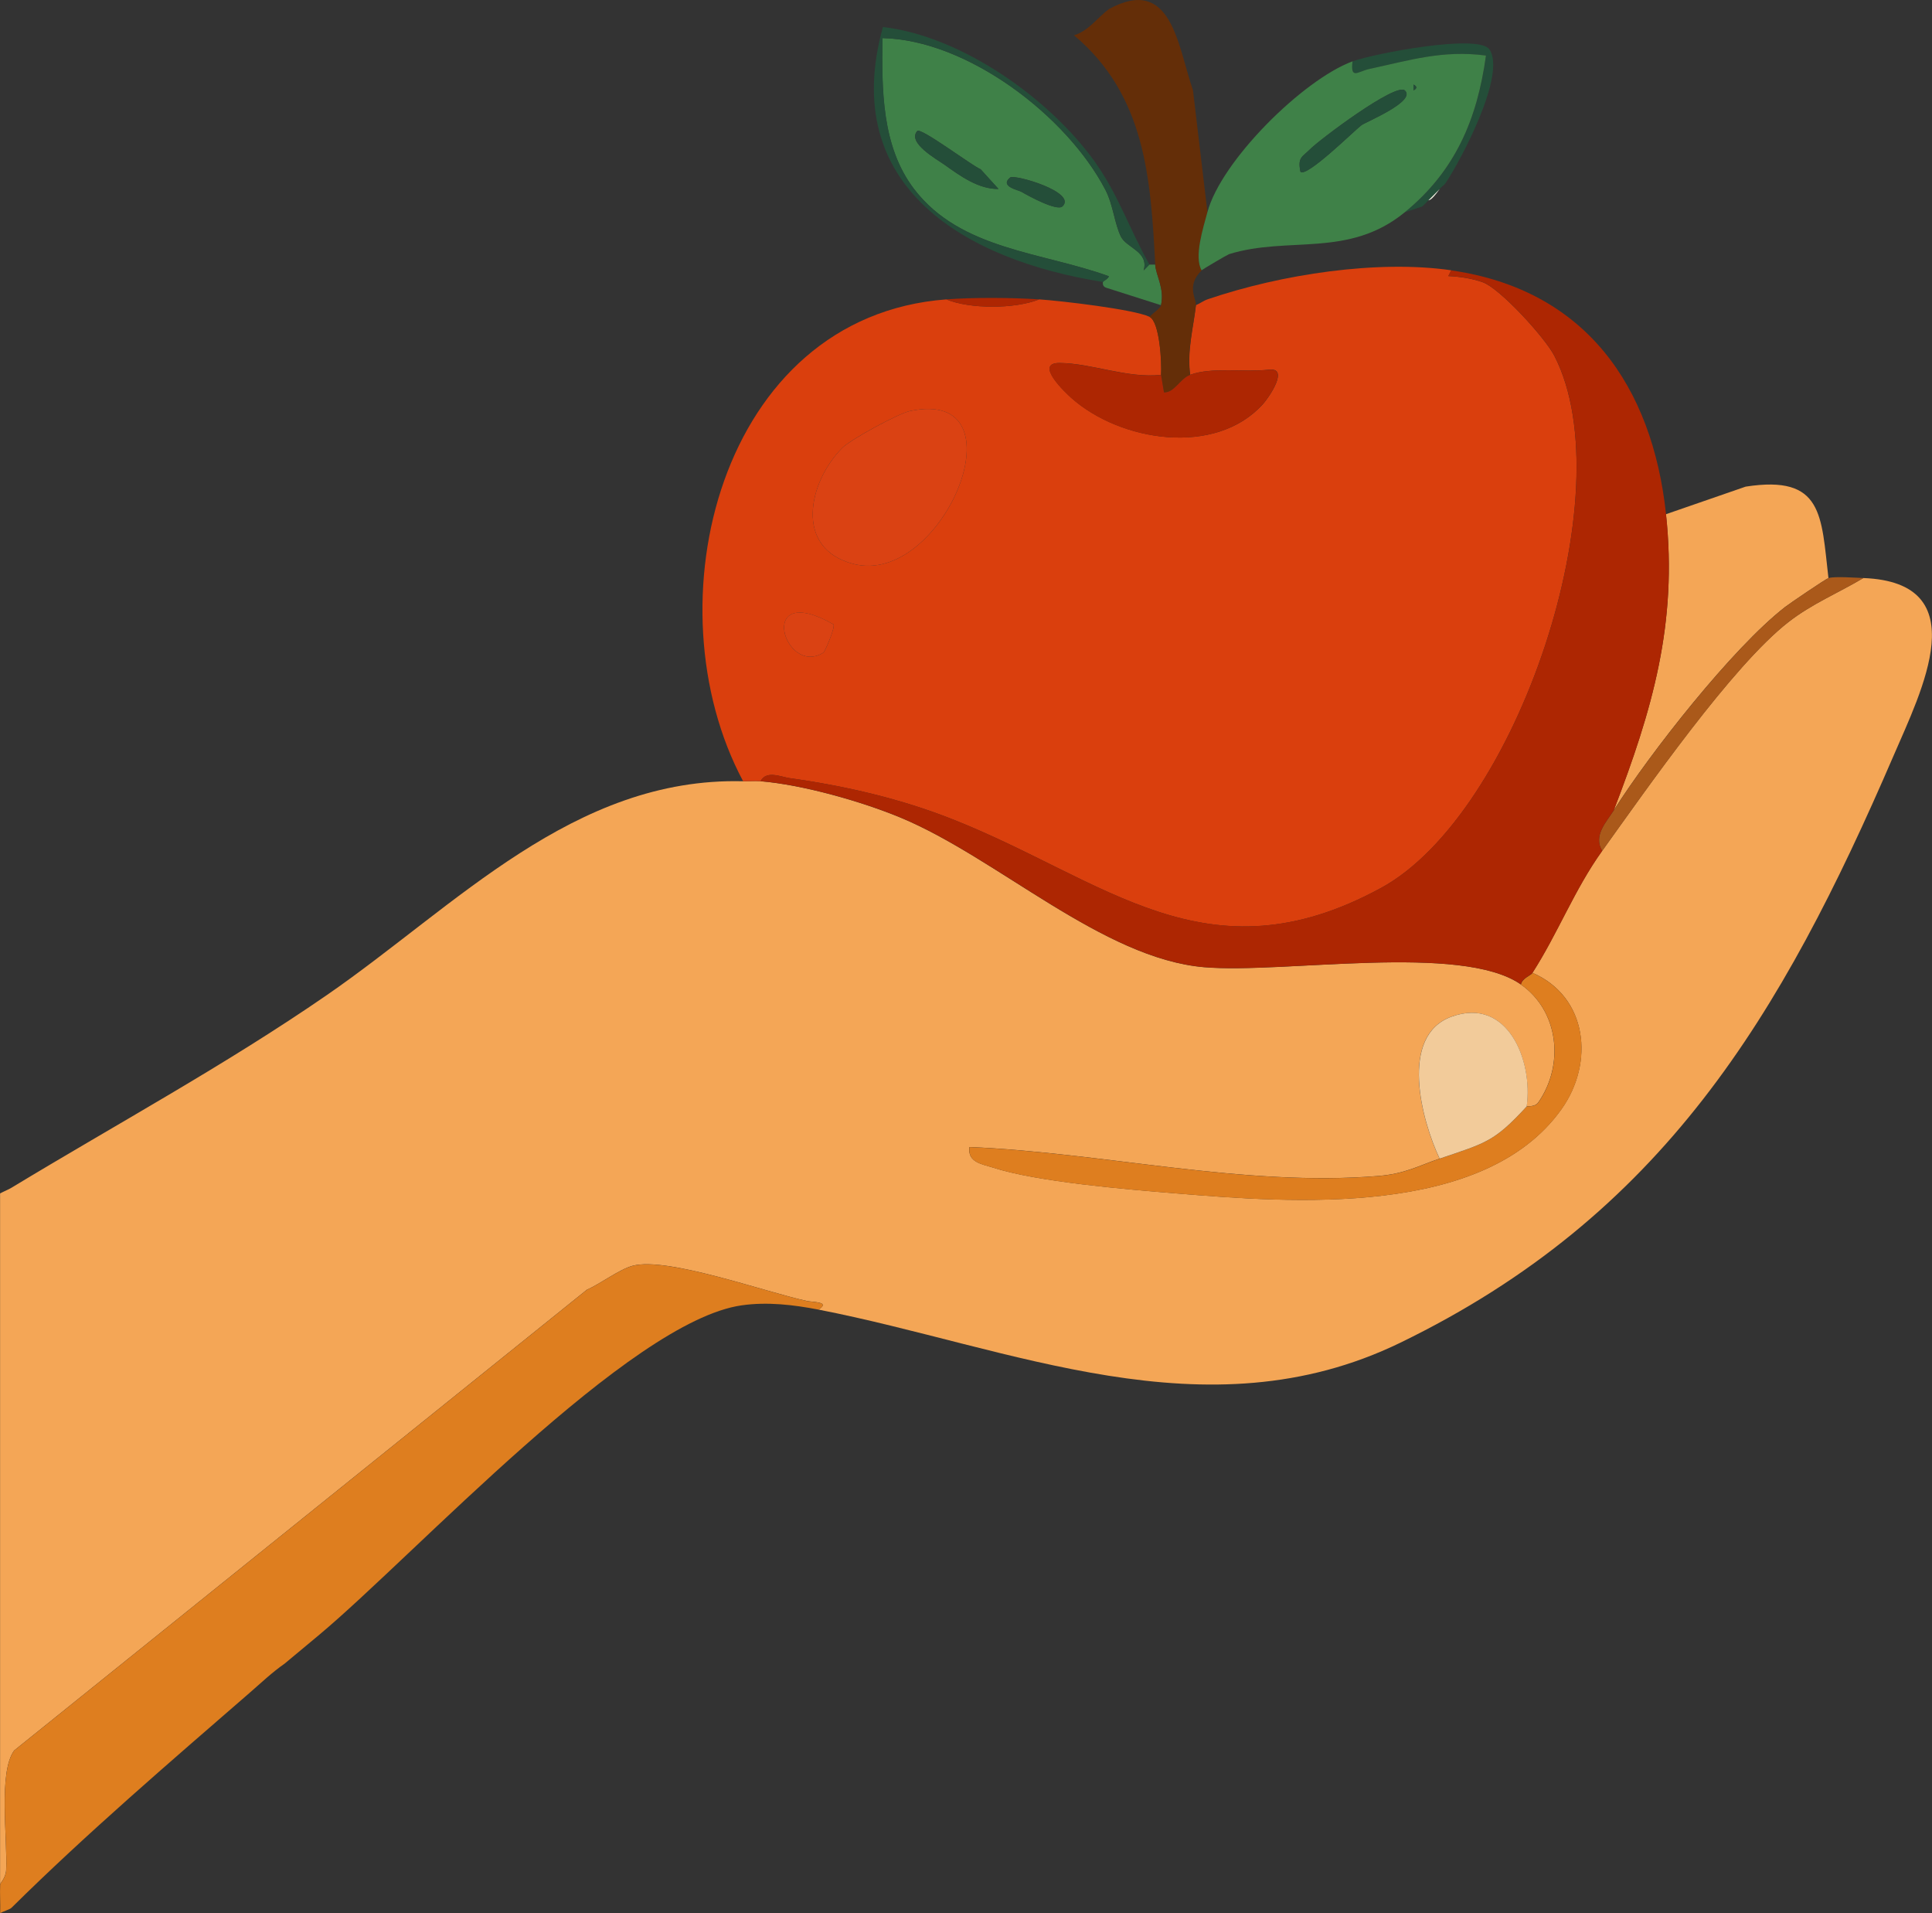<?xml version="1.0" encoding="UTF-8"?>
<svg id="Laag_1" data-name="Laag 1" xmlns="http://www.w3.org/2000/svg" viewBox="0 0 243.13 240.74">
  <rect x="0" y="0" width="243.13" height="240.74" fill="#333333" stroke="none"/>
  <defs>
    <style>
      .cls-1 {
        fill: #da3f0d;
      }

      .cls-2 {
        fill: #aa591a;
      }

      .cls-3 {
        fill: #642e08;
      }

      .cls-4 {
        fill: #ad2602;
      }

      .cls-5 {
        fill: #f2cb9a;
      }

      .cls-6 {
        fill: #f2f2e3;
      }

      .cls-7 {
        fill: #244e39;
      }

      .cls-8 {
        fill: #de7e1f;
      }

      .cls-9 {
        fill: #da4213;
      }

      .cls-10 {
        fill: #3f8148;
      }

      .cls-11 {
        fill: #f4a656;
      }
    </style>
  </defs>
  <g>
    <path class="cls-11" d="M103.01,164.77c1.57-1-.74-.92-1.47-1.08-5.25-1.13-17.59-5.59-21.92-4.43-1.7.45-4.03,2.26-5.76,3.01L1.79,220.24c-2.03,2.73-.82,11.14-1.02,15.08-.05.94-.76,1.67-.76,1.77v-86.93c.47-.26,1-.45,1.46-.73,13.25-8.02,26.94-15.45,39.68-24.24,16.21-11.19,31.06-27.43,52.36-26.89.72.02,1.47-.06,2.19,0,5.31.44,12.74,2.54,17.68,4.6,12.14,5.06,25.38,17.72,38.17,18.8,10,.85,32.34-3.07,39.84,2.17,4.8,3.35,5.48,10.12,2.2,14.83-.44.63-1.41.44-1.47.51.81-5.79-2.4-13.84-9.46-11.29-6.64,2.4-3.77,13.07-1.5,17.86-2.63.89-4.32,1.9-7.68,2.18-16.91,1.4-34.61-2.94-51.48-3.64-.28,1.95,1.64,2.16,2.9,2.57,5.56,1.82,16.91,2.76,23.04,3.26,14.69,1.2,38.84,3.07,48.56-10.59,4.16-5.84,3.31-14.14-3.65-17.16,3.19-4.96,5.27-10.46,8.77-15.34,5.6-7.8,16.38-23.31,23.44-28.79,2.95-2.3,6.27-3.66,9.43-5.54,14.3.55,7.32,14.2,3.78,22.41-14.13,32.76-29.08,57.8-62.06,73.81-24.51,11.9-49.02.54-73.2-4.17Z"/>
    <path class="cls-8" d="M35.81,209.33c-1.56,1.08-2.95,2.41-4.38,3.65-10.1,8.77-20.45,17.64-29.95,27.03-.3.3-1.06.44-1.46.73.04-1.22-.05-2.44,0-3.65,0-.1.71-.83.76-1.77.19-3.94-1.02-12.35,1.02-15.08l72.06-57.96c1.73-.76,4.06-2.56,5.76-3.01,4.33-1.16,16.67,3.29,21.92,4.43.73.16,3.05.08,1.47,1.08-3.15-.61-6.44-1-9.67-.54-14.11,2-41.16,31.42-53.15,41.44"/>
    <path class="cls-11" d="M230.11,72.73c-.32.09-4.84,3.16-5.48,3.65-6.63,5.17-16.96,18.33-21.55,25.57,4.87-12.66,8.04-23.55,6.57-37.25l10.03-3.47c9.78-1.52,9.5,3.65,10.42,11.51Z"/>
    <path class="cls-2" d="M234.5,72.73c-3.16,1.88-6.48,3.24-9.43,5.54-7.05,5.48-17.84,20.99-23.44,28.79-1.17-1.92.52-3.63,1.46-5.11,4.59-7.24,14.92-20.39,21.55-25.57.64-.5,5.16-3.56,5.48-3.65.82-.23,3.28-.04,4.38,0Z"/>
    <path class="cls-8" d="M192.86,122.41c6.96,3.03,7.81,11.33,3.65,17.16-9.73,13.65-33.87,11.79-48.56,10.59-6.13-.5-17.48-1.44-23.04-3.26-1.26-.41-3.18-.62-2.9-2.57,16.87.7,34.57,5.04,51.48,3.64,3.36-.28,5.05-1.29,7.68-2.18,5.91-2,6.89-2.15,10.96-6.57.06-.07,1.04.12,1.47-.51,3.28-4.71,2.6-11.48-2.2-14.83.12-.77,1.26-1.15,1.46-1.46Z"/>
    <path class="cls-5" d="M181.17,145.78c-2.27-4.79-5.14-15.46,1.5-17.86,7.05-2.55,10.27,5.49,9.46,11.29-4.07,4.42-5.04,4.57-10.96,6.57Z"/>
  </g>
  <g>
    <path class="cls-1" d="M182.63,34.02l-.37.72c1.47.07,2.96.29,4.34.78,2.16.77,7.82,6.95,9.01,9.26,8.85,17.21-4.69,57.63-21.82,66.95-21.96,11.96-34.71-1.08-53.99-8.67-6.47-2.55-13.27-4.14-20.43-5.15-1.11-.16-2.93-1.02-3.66.39-.72-.06-1.47.02-2.19,0-11.87-22.18-3.01-58.48,25.57-60.63,2.96,1.22,8.57,1.23,11.69,0,2.72.18,11.85,1.24,13.88,2.19,1.29.6,1.56,5.8,1.46,7.3-4.18.48-8.75-1.46-12.77-1.49-3.31-.03.85,3.84,1.47,4.39,6.15,5.49,18.15,7.42,24.12.78.81-.9,3.33-4.63.75-4.33-3.01.35-7.23-.36-9.91.65-.41-3.02.39-5.84.73-8.77.5-.2.96-.56,1.46-.73,9.28-3.16,21.39-4.99,30.68-3.65ZM114.5,51.72c-1.44.31-7.46,3.57-8.51,4.64-4.24,4.27-6.12,12.63,1.39,14.59,11.31,2.95,21.69-22.33,7.12-19.23ZM103.63,82.11c.16-.1,1.5-3.14,1.26-3.55-9.87-5.6-6.2,6.69-1.26,3.55Z"/>
    <path class="cls-4" d="M182.63,34.02c16.94,2.43,25.31,14.62,27.03,30.68,1.46,13.7-1.7,24.59-6.57,37.25-.94,1.48-2.63,3.2-1.46,5.11-3.5,4.88-5.58,10.38-8.77,15.34-.2.31-1.34.69-1.46,1.46-7.5-5.23-29.84-1.32-39.84-2.17-12.79-1.08-26.03-13.74-38.17-18.8-4.94-2.06-12.37-4.16-17.68-4.6.73-1.41,2.55-.54,3.66-.39,7.16,1.01,13.96,2.6,20.43,5.15,19.28,7.59,32.03,20.63,53.99,8.67,17.13-9.33,30.68-49.75,21.82-66.95-1.19-2.31-6.85-8.48-9.01-9.26-1.38-.49-2.87-.72-4.34-.78l.37-.72Z"/>
    <path class="cls-10" d="M138.8,35.48c.01-.11.65-.38.74-.72-8.39-3.06-18.63-3.3-24.5-10.96-4.12-5.38-4.08-12.57-4-19.01,10.7.23,23.21,9.79,28.05,19.07,1,1.91,1.14,4.22,1.97,5.92.69,1.4,3.55,1.89,2.86,4.24l.72-.73h.73c.07,1.34,1.2,2.96.73,5.11l-6.93-2.21c-.35-.14-.41-.37-.38-.72ZM125.66,23.78l-2.26-2.49c-1.11-.45-7.53-5.3-7.97-4.81-1.32,1.47,2.51,3.59,3.42,4.24,1.96,1.4,4.29,3.1,6.8,3.05ZM133.69,25.98c1.93-1.79-6.03-4.09-6.57-3.65-1.37,1.14,1.04,1.57,1.44,1.81.83.5,4.45,2.46,5.13,1.83Z"/>
    <path class="cls-3" d="M139.53,1.15c7.9-4.31,8.65,4.51,10.6,10.22l1.82,15.35c-.55,2.07-1.69,5.59-.73,7.3-1.99,1.95-.64,3.58-.73,4.38-.34,2.92-1.14,5.74-.73,8.77-1.27.48-1.97,2.26-3.28,2.2l-.37-2.2c.1-1.5-.17-6.7-1.46-7.3.34-.4,1.38-1.07,1.46-1.46.47-2.15-.66-3.77-.73-5.11-.57-10.86-1.23-21.3-10.22-28.86,1.86-.56,2.99-2.28,4.38-3.28Z"/>
    <path class="cls-7" d="M138.8,35.48c-17.26-2.74-33.29-11.95-27.69-32.08,9.82,1.12,20.83,8.9,26.55,16.79,3.06,4.22,4.46,8.64,6.99,13.1l-.72.73c.69-2.35-2.18-2.85-2.86-4.24-.83-1.69-.97-4.01-1.97-5.92-4.84-9.28-17.35-18.84-28.05-19.07-.07,6.45-.11,13.63,4,19.01,5.86,7.66,16.11,7.9,24.5,10.96-.09.34-.73.61-.74.72Z"/>
    <path class="cls-4" d="M130.77,37.67c-3.11,1.23-8.73,1.22-11.69,0,3.42-.26,8.25-.23,11.69,0Z"/>
    <path class="cls-7" d="M181.9,23.06c-.17.25-.53.45-.73.73l-1.46,1.46c-.2.23-.5.51-.73.73l-2.19.73c6.34-5.18,9.11-11.65,10.22-19.72-5.42-.73-9.67.61-14.73,1.7-1.38.3-2.35,1.38-2.06-.97,2.57-.96,15.81-3.51,17.21-1.51,2.16,3.09-3.52,13.85-5.53,16.85Z"/>
    <path class="cls-6" d="M181.17,23.79c-1.23,1.71-1.28,1.26-1.46,1.46l1.46-1.46Z"/>
    <path class="cls-9" d="M114.5,51.72c14.57-3.1,4.19,22.18-7.12,19.23-7.51-1.96-5.63-10.32-1.39-14.59,1.05-1.06,7.07-4.33,8.51-4.64Z"/>
    <path class="cls-4" d="M146.11,47.17l.37,2.2c1.31.06,2.01-1.72,3.28-2.2,2.67-1.01,6.9-.3,9.91-.65,2.58-.3.07,3.43-.75,4.33-5.97,6.63-17.97,4.71-24.12-.78-.62-.55-4.77-4.42-1.47-4.39,4.02.03,8.59,1.97,12.77,1.49Z"/>
    <path class="cls-9" d="M103.63,82.11c-4.94,3.14-8.61-9.16,1.26-3.55.24.41-1.1,3.45-1.26,3.55Z"/>
    <path class="cls-7" d="M125.66,23.78c-2.51.04-4.84-1.65-6.8-3.05-.91-.65-4.74-2.77-3.42-4.24.44-.49,6.85,4.36,7.97,4.81l2.26,2.49Z"/>
    <path class="cls-7" d="M133.69,25.98c-.68.63-4.3-1.34-5.13-1.83-.4-.24-2.81-.67-1.44-1.81.53-.44,8.5,1.86,6.57,3.65Z"/>
    <path class="cls-10" d="M170.21,7.72c-.29,2.35.69,1.27,2.06.97,5.06-1.09,9.31-2.43,14.73-1.7-1.11,8.06-3.88,14.53-10.22,19.72-7.09,5.8-14.64,2.95-22.12,5.27-.19.06-3.3,1.89-3.45,2.03-.96-1.71.18-5.24.73-7.3,1.72-6.46,12-16.66,18.26-18.99ZM177.88,10.64v.73c.47-.24.47-.49,0-.73ZM176.79,11.38c-1.12-1.03-10.72,6.18-11.94,7.41-.96.97-1.57.97-1.2,2.81.73.82,6.8-5.18,7.67-5.84.56-.42,6.95-3.02,5.47-4.38Z"/>
    <path class="cls-7" d="M176.79,11.38c1.48,1.36-4.92,3.96-5.47,4.38-.87.65-6.94,6.66-7.67,5.84-.37-1.83.24-1.83,1.2-2.81,1.22-1.23,10.82-8.44,11.94-7.41Z"/>
    <path class="cls-7" d="M177.88,10.64c.47.24.47.49,0,.73v-.73Z"/>
  </g>
</svg>